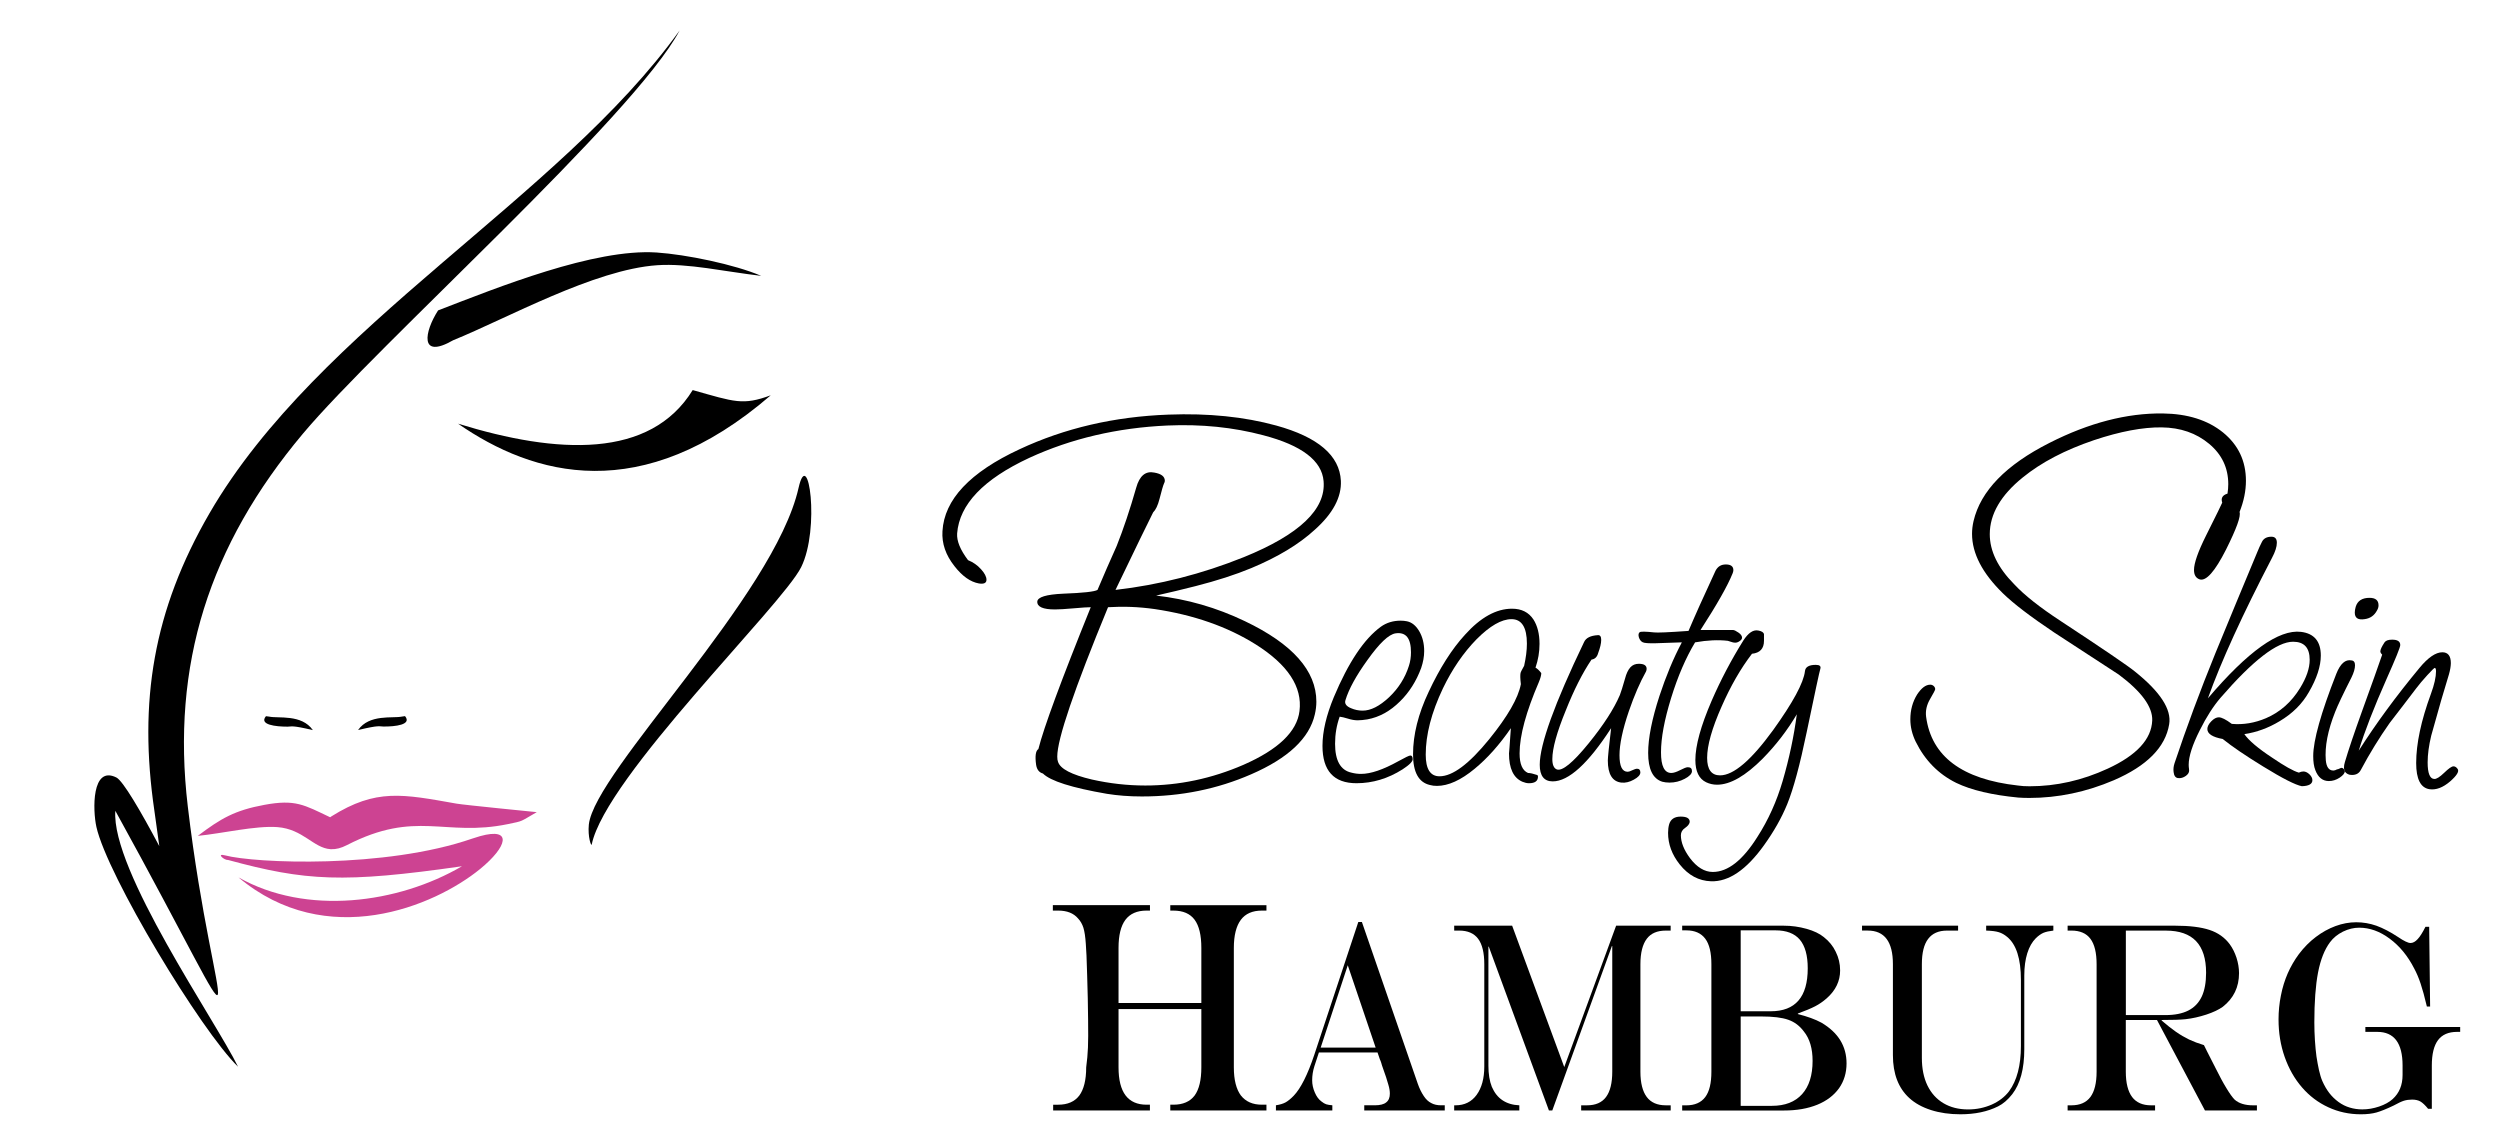 <?xml version="1.0" encoding="utf-8"?>
<!-- Generator: Adobe Illustrator 16.0.3, SVG Export Plug-In . SVG Version: 6.00 Build 0)  -->
<!DOCTYPE svg PUBLIC "-//W3C//DTD SVG 1.1//EN" "http://www.w3.org/Graphics/SVG/1.1/DTD/svg11.dtd">
<svg version="1.1" id="Ebene_1" xmlns="http://www.w3.org/2000/svg" xmlns:xlink="http://www.w3.org/1999/xlink" x="0px" y="0px"
	 width="170px" height="77px" viewBox="108.748 55.542 170 77" enable-background="new 108.748 55.542 170 77" xml:space="preserve"
	>
<g>
	<g>
		<path d="M182.919,96.832c-0.205,0-0.59,0.025-1.162,0.076c-0.572,0.051-0.994,0.076-1.269,0.076c-0.818,0-1.219-0.178-1.205-0.534
			c0.021-0.306,0.608-0.486,1.765-0.538c1.348-0.051,2.126-0.135,2.331-0.257c0.423-1.007,0.861-2.001,1.304-2.99
			c0.463-1.164,0.905-2.486,1.329-3.968c0.225-0.802,0.635-1.143,1.229-1.02c0.477,0.083,0.715,0.268,0.715,0.559
			c0,0.051-0.015,0.114-0.054,0.178c-0.063,0.139-0.164,0.488-0.307,1.053c-0.113,0.444-0.261,0.749-0.434,0.917
			c-0.338,0.669-1.191,2.421-2.559,5.271c2.967-0.339,5.881-1.084,8.725-2.227c3.783-1.536,5.589-3.253,5.425-5.167
			c-0.117-1.396-1.487-2.437-4.099-3.121c-2.037-0.544-4.221-0.765-6.521-0.663c-3.408,0.153-6.541,0.889-9.386,2.197
			c-3.122,1.451-4.759,3.166-4.913,5.141c-0.035,0.515,0.214,1.117,0.741,1.817c0.341,0.138,0.637,0.341,0.884,0.618
			c0.246,0.27,0.37,0.511,0.37,0.714c0,0.223-0.169,0.305-0.51,0.254c-0.582-0.102-1.133-0.495-1.664-1.174
			c-0.596-0.752-0.871-1.543-0.819-2.381c0.12-2.145,1.868-4.005,5.244-5.573c3.067-1.434,6.445-2.22,10.129-2.354
			c2.708-0.103,5.146,0.146,7.319,0.742c2.852,0.787,4.313,2.037,4.4,3.758c0.051,1.11-0.535,2.222-1.771,3.326
			c-1.075,0.99-2.521,1.861-4.325,2.613c-1.066,0.444-2.336,0.854-3.783,1.223c-0.888,0.227-1.777,0.439-2.686,0.644
			c2.102,0.238,4.107,0.815,6.037,1.74c3.244,1.55,4.861,3.376,4.861,5.473c0,0.292-0.037,0.58-0.104,0.868
			c-0.369,1.622-1.812,2.979-4.325,4.07c-2.298,1.004-4.773,1.509-7.439,1.509c-0.854,0-1.645-0.062-2.378-0.18
			c-2.387-0.412-3.835-0.871-4.347-1.38c-0.257-0.071-0.413-0.266-0.464-0.592c-0.082-0.596-0.031-0.955,0.154-1.071
			C179.721,105.027,180.908,101.811,182.919,96.832z M184.095,96.832c-2.299,5.576-3.453,8.962-3.453,10.156
			c0,0.154,0.016,0.273,0.051,0.357c0.152,0.48,0.924,0.879,2.303,1.204c1.211,0.271,2.419,0.408,3.631,0.408
			c2.284,0,4.516-0.47,6.678-1.408c2.367-1.038,3.639-2.259,3.809-3.658c0.203-1.637-0.787-3.145-2.971-4.525
			c-1.934-1.214-4.233-2.014-6.875-2.407C186.191,96.806,185.137,96.767,184.095,96.832z"/>
		<path d="M199.846,104.277c-0.207,0.576-0.313,1.187-0.313,1.843c0,1.146,0.374,1.8,1.109,1.961
			c0.217,0.058,0.433,0.086,0.657,0.086c0.663,0,1.507-0.29,2.537-0.862c0.462-0.256,0.735-0.389,0.817-0.389
			c0.096,0,0.152,0.074,0.156,0.225c0.029,0.164-0.207,0.404-0.689,0.718c-0.988,0.626-2.031,0.942-3.13,0.942
			c-1.542,0-2.313-0.848-2.313-2.538c0-0.984,0.264-2.089,0.771-3.314c0.99-2.36,2.056-3.959,3.199-4.79
			c0.381-0.274,0.834-0.412,1.346-0.412c0.152,0,0.3,0.015,0.432,0.043c0.33,0.069,0.609,0.295,0.833,0.678
			c0.222,0.381,0.335,0.828,0.335,1.346c0,0.381-0.074,0.764-0.203,1.146c-0.33,0.899-0.813,1.659-1.435,2.271
			c-0.673,0.671-1.409,1.078-2.228,1.229c-0.248,0.039-0.47,0.063-0.654,0.063c-0.203,0-0.432-0.038-0.665-0.114
			C200.161,104.334,199.982,104.291,199.846,104.277z M201.404,103.865c0.56,0,1.152-0.304,1.801-0.909
			c0.638-0.605,1.091-1.319,1.35-2.139c0.094-0.286,0.139-0.595,0.139-0.92c0-0.958-0.342-1.386-1.043-1.288
			c-0.467,0.066-1.103,0.672-1.92,1.819c-0.767,1.063-1.265,1.975-1.492,2.725c-0.076,0.229,0.051,0.415,0.381,0.548
			C200.877,103.813,201.141,103.865,201.404,103.865z"/>
		<path d="M213.162,100.944c0.111,0.052,0.245,0.178,0.393,0.368c0,0.149-0.058,0.355-0.164,0.61
			c-0.867,2.019-1.311,3.637-1.311,4.85c0,0.724,0.191,1.167,0.572,1.332c0.152,0,0.356,0.049,0.636,0.142
			c0.026,0.028,0.043,0.062,0.043,0.102c0,0.303-0.204,0.454-0.617,0.454c-0.137,0-0.288-0.037-0.444-0.102
			c-0.605-0.263-0.91-0.9-0.91-1.927c0,0.027,0.05-0.546,0.127-1.715c-0.777,1.13-1.6,2.051-2.459,2.758
			c-0.941,0.781-1.799,1.167-2.568,1.167c-0.171,0-0.33-0.017-0.48-0.061c-0.764-0.178-1.145-0.871-1.145-2.086
			c0-1.334,0.355-2.755,1.066-4.254c0.754-1.611,1.574-2.903,2.461-3.871c1.064-1.187,2.134-1.777,3.203-1.777
			c0.647,0,1.134,0.241,1.459,0.736c0.267,0.418,0.412,0.974,0.412,1.654C213.436,99.883,213.34,100.424,213.162,100.944z
			 M212.167,102.065c-0.047-0.383-0.048-0.634-0.022-0.753c0.01-0.072,0.099-0.234,0.244-0.494c0.121-0.546,0.188-1.052,0.188-1.511
			c0-1.104-0.354-1.662-1.044-1.662c-0.684,0-1.473,0.457-2.383,1.371c-0.893,0.914-1.656,2.031-2.285,3.338
			c-0.784,1.65-1.168,3.149-1.168,4.502c0,0.982,0.312,1.474,0.939,1.474c0.889,0,2.01-0.84,3.377-2.52
			C211.27,104.257,211.99,103.008,212.167,102.065z"/>
		<path d="M220.675,101.209c-0.405,0.724-0.797,1.623-1.166,2.699c-0.428,1.254-0.635,2.253-0.635,2.99
			c0,0.749,0.181,1.124,0.558,1.124c0.063,0,0.174-0.032,0.309-0.102c0.148-0.069,0.252-0.104,0.324-0.104
			c0.152,0,0.227,0.085,0.227,0.252c0,0.166-0.148,0.33-0.449,0.493c-0.283,0.158-0.568,0.227-0.841,0.198
			c-0.61-0.069-0.922-0.567-0.922-1.503c0-0.192,0.073-0.927,0.224-2.199c-1.563,2.413-2.892,3.619-3.972,3.619
			c-0.586,0-0.882-0.376-0.882-1.128c0-1.38,1.007-4.164,3.013-8.342c0.129-0.292,0.452-0.444,0.938-0.473
			c0.152-0.014,0.229,0.092,0.229,0.326c0,0.236-0.073,0.528-0.204,0.884c-0.072,0.272-0.226,0.422-0.455,0.451
			c-0.609,0.904-1.195,2.059-1.754,3.467c-0.605,1.478-0.91,2.578-0.91,3.303c0,0.383,0.101,0.613,0.295,0.696
			c0.364,0.148,1.09-0.438,2.166-1.76c1.021-1.256,1.729-2.354,2.131-3.295c0.078-0.207,0.197-0.576,0.348-1.106
			c0.09-0.354,0.216-0.612,0.365-0.777c0.15-0.165,0.343-0.242,0.576-0.242c0.354,0,0.531,0.115,0.531,0.344
			C220.718,101.092,220.702,101.151,220.675,101.209z"/>
		<path d="M222.398,108.104c0.147,0,0.348-0.063,0.599-0.193c0.252-0.131,0.424-0.198,0.522-0.198c0.191,0,0.283,0.088,0.283,0.264
			c0,0.173-0.158,0.345-0.488,0.521c-0.328,0.176-0.679,0.261-1.041,0.261c-0.178,0-0.346-0.021-0.492-0.06
			c-0.646-0.206-0.958-0.86-0.958-1.964c0-1.005,0.257-2.299,0.77-3.875c0.44-1.334,0.942-2.549,1.521-3.638
			c-0.584,0.014-1.17,0.035-1.76,0.06c-0.496,0.014-0.802-0.009-0.906-0.069c-0.123-0.06-0.203-0.172-0.258-0.337
			c-0.045-0.165-0.022-0.279,0.053-0.34c0.072-0.059,0.404-0.053,0.99,0.01c0.185,0.027,0.967-0.003,2.334-0.102
			c0.408-0.965,1.02-2.333,1.836-4.089c0.152-0.291,0.382-0.43,0.701-0.43c0.336,0,0.513,0.127,0.513,0.387
			c0,0.07-0.021,0.134-0.046,0.206c-0.336,0.842-1.071,2.137-2.188,3.864c0.56,0,1.295,0,2.209,0c0.082,0,0.204,0.062,0.37,0.175
			c0.163,0.11,0.245,0.23,0.245,0.345c0,0.082-0.052,0.16-0.155,0.229c-0.103,0.075-0.205,0.114-0.313,0.114
			c-0.086,0-0.184-0.022-0.299-0.064c-0.119-0.038-0.178-0.063-0.197-0.063c-0.652-0.077-1.396-0.044-2.229,0.104
			c-0.623,1.038-1.173,2.299-1.631,3.788c-0.459,1.489-0.686,2.713-0.686,3.686C221.693,107.634,221.927,108.104,222.398,108.104z"
			/>
		<path d="M225.219,114.835c1.021,0,2.031-0.791,3.027-2.375c0.755-1.171,1.32-2.44,1.721-3.806c0.45-1.541,0.768-3.053,0.965-4.541
			c-0.646,1.091-1.416,2.094-2.313,3.007c-1.181,1.187-2.211,1.782-3.114,1.782c-0.26,0-0.509-0.057-0.736-0.165
			c-0.488-0.232-0.736-0.736-0.736-1.514c0-0.985,0.373-2.328,1.109-4.033c0.611-1.406,1.325-2.763,2.142-4.075
			c0.349-0.545,0.69-0.775,1.044-0.694c0.222,0.043,0.347,0.122,0.371,0.249v0.445c0,0.533-0.272,0.825-0.816,0.883
			c-0.765,0.995-1.456,2.197-2.07,3.599c-0.653,1.474-0.98,2.638-0.98,3.479c0,0.794,0.293,1.191,0.879,1.191
			c0.914,0,2.116-1.026,3.604-3.072c1.349-1.879,2.078-3.221,2.168-4.011c0.03-0.287,0.271-0.431,0.738-0.431
			c0.262,0,0.364,0.089,0.309,0.267c-0.059,0.178-0.365,1.612-0.926,4.301c-0.461,2.224-0.901,3.86-1.328,4.91
			c-0.381,0.929-0.907,1.856-1.573,2.784c-1.199,1.676-2.406,2.494-3.603,2.454c-0.836-0.027-1.547-0.409-2.132-1.146
			c-0.532-0.669-0.792-1.384-0.792-2.146c0-0.221,0.026-0.418,0.077-0.596c0.106-0.341,0.369-0.51,0.781-0.51
			c0.417,0,0.62,0.119,0.614,0.369c-0.021,0.133-0.123,0.268-0.308,0.396c-0.194,0.128-0.293,0.297-0.293,0.503
			c0,0.476,0.204,0.995,0.617,1.554C224.139,114.522,224.66,114.835,225.219,114.835z"/>
		<path d="M260.218,89.108c0.034-0.225,0.052-0.438,0.052-0.644c0-1.104-0.434-2.02-1.306-2.746c-0.87-0.725-1.944-1.1-3.224-1.114
			c-1.275-0.016-2.813,0.271-4.602,0.869c-1.967,0.667-3.576,1.507-4.839,2.533c-1.499,1.209-2.247,2.501-2.247,3.86
			c0,1.142,0.549,2.28,1.659,3.402c0.681,0.736,1.742,1.574,3.172,2.51c2.901,1.908,4.578,3.05,5.039,3.428
			c1.724,1.379,2.498,2.573,2.33,3.583c-0.256,1.564-1.51,2.835-3.765,3.809c-1.872,0.8-3.789,1.204-5.756,1.204
			c-0.268,0-0.52-0.011-0.737-0.025c-1.789-0.173-3.199-0.505-4.224-1c-1.211-0.597-2.131-1.535-2.761-2.814
			c-0.237-0.494-0.358-0.995-0.358-1.508c0-0.629,0.154-1.193,0.461-1.688c0.293-0.442,0.584-0.667,0.895-0.667
			c0.088,0,0.164,0.032,0.23,0.089c0.068,0.063,0.104,0.136,0.104,0.218c0,0.051-0.117,0.277-0.348,0.669
			c-0.229,0.392-0.322,0.789-0.271,1.2c0.36,2.698,2.44,4.256,6.246,4.681c0.239,0.036,0.5,0.051,0.789,0.051
			c1.813,0,3.582-0.398,5.322-1.202c1.963-0.906,2.967-1.996,3.02-3.272c0.034-0.923-0.725-1.963-2.274-3.12
			c-1.47-0.957-2.933-1.914-4.402-2.869c-1.603-1.074-2.762-1.959-3.479-2.659c-1.396-1.365-2.098-2.711-2.098-4.044
			c0-0.289,0.035-0.577,0.102-0.866c0.479-2.048,2.199-3.819,5.17-5.322c2.691-1.365,5.259-2.027,7.699-1.998
			c1.688,0.021,3.054,0.451,4.095,1.292c1.04,0.847,1.559,1.942,1.559,3.288c0,0.685-0.145,1.392-0.434,2.121
			c0.103,0.278-0.206,1.128-0.923,2.563c-0.752,1.482-1.348,2.157-1.791,2.019c-0.254-0.089-0.383-0.299-0.383-0.639
			c0-0.464,0.271-1.241,0.815-2.332c0.7-1.397,1.065-2.146,1.104-2.247C259.758,89.417,259.874,89.211,260.218,89.108z"/>
		<path d="M256.615,107.446c0.806-2.413,1.732-4.91,2.781-7.489c0.941-2.287,1.891-4.585,2.847-6.871
			c0.093-0.235,0.2-0.469,0.317-0.698c0.115-0.231,0.332-0.349,0.645-0.349c0.246,0,0.369,0.134,0.369,0.412
			c0,0.268-0.108,0.609-0.326,1.019c-2.008,3.863-3.463,7.047-4.363,9.558c2.715-3.189,4.822-4.697,6.325-4.52
			c0.901,0.108,1.353,0.647,1.353,1.612c0,0.724-0.273,1.561-0.82,2.5c-0.448,0.788-1.11,1.447-1.984,1.965
			c-0.763,0.461-1.561,0.753-2.396,0.878c0.304,0.435,0.928,0.966,1.888,1.598c0.84,0.573,1.448,0.915,1.819,1.019
			c0.109-0.052,0.211-0.078,0.308-0.078c0.135,0,0.272,0.063,0.41,0.192c0.132,0.129,0.202,0.264,0.202,0.4
			c0,0.257-0.236,0.396-0.717,0.41c-0.435-0.084-1.312-0.528-2.617-1.332c-1.202-0.736-2.122-1.362-2.766-1.88
			c-0.695-0.125-1.043-0.352-1.043-0.677c0-0.163,0.088-0.338,0.266-0.522c0.178-0.184,0.351-0.274,0.513-0.274
			c0.19,0,0.483,0.148,0.883,0.447c0.789,0.07,1.565-0.063,2.33-0.388c0.955-0.412,1.726-1.09,2.313-2.048
			c0.436-0.708,0.654-1.348,0.654-1.919c0-0.823-0.375-1.231-1.127-1.231c-1.091,0-2.734,1.27-4.933,3.809
			c-0.491,0.571-0.964,1.308-1.412,2.208c-0.503,0.996-0.756,1.779-0.756,2.352c0,0.098,0.009,0.187,0.021,0.267
			c0.04,0.192-0.029,0.353-0.205,0.481c-0.18,0.13-0.363,0.182-0.554,0.153c-0.165-0.026-0.259-0.163-0.287-0.408
			C256.527,107.851,256.547,107.652,256.615,107.446z"/>
		<path d="M267.666,107.859c0.041,0,0.096-0.02,0.164-0.052c0.066-0.033,0.115-0.052,0.143-0.052c0.08,0,0.15,0.057,0.202,0.164
			c0.017,0.014,0.022,0.034,0.022,0.06c0,0.138-0.117,0.285-0.35,0.442c-0.231,0.154-0.478,0.233-0.738,0.233
			c-0.418,0-0.727-0.244-0.916-0.736c-0.102-0.259-0.146-0.578-0.146-0.96c0-1.063,0.525-2.934,1.574-5.608
			c0.272-0.685,0.617-0.982,1.024-0.901c0.162,0.013,0.244,0.125,0.244,0.33c0,0.229-0.082,0.508-0.244,0.838
			c-0.574,1.13-0.94,1.906-1.106,2.333c-0.504,1.268-0.713,2.364-0.636,3.292c0.044,0.467,0.214,0.697,0.515,0.697
			C267.488,107.939,267.568,107.914,267.666,107.859z M269.875,96.195c0.407,0,0.613,0.166,0.613,0.509
			c0,0.112-0.031,0.229-0.104,0.348c-0.178,0.34-0.458,0.542-0.84,0.592c-0.449,0.071-0.671-0.077-0.671-0.446
			c0-0.113,0.019-0.24,0.062-0.392C269.059,96.399,269.368,96.195,269.875,96.195z"/>
		<path d="M275.279,101.389c-0.303,0.971-0.707,2.361-1.207,4.176c-0.162,0.671-0.244,1.276-0.244,1.822
			c0,0.736,0.15,1.111,0.447,1.125c0.149,0.013,0.373-0.127,0.676-0.419c0.302-0.293,0.51-0.44,0.635-0.44
			c0.105,0,0.203,0.06,0.285,0.184c0.111,0.165-0.061,0.444-0.512,0.839c-0.488,0.421-0.963,0.599-1.409,0.532
			c-0.601-0.095-0.902-0.687-0.902-1.778c0-1.311,0.332-2.881,1.004-4.709c0.232-0.627,0.345-1.142,0.345-1.536
			c0-0.138-0.026-0.211-0.08-0.226c-0.026-0.014-0.199,0.15-0.51,0.492c-0.313,0.343-0.565,0.642-0.759,0.901
			c-0.601,0.789-1.198,1.575-1.802,2.351c-0.721,1.025-1.375,2.091-1.962,3.196c-0.14,0.269-0.392,0.38-0.757,0.327
			c-0.26-0.071-0.389-0.235-0.389-0.492c0-0.112,0.018-0.23,0.061-0.368c0.246-0.834,0.635-1.985,1.166-3.459
			c0.682-1.884,1.139-3.167,1.371-3.848c-0.082-0.08-0.125-0.156-0.125-0.222c0-0.125,0.098-0.329,0.287-0.617
			c0.086-0.12,0.254-0.181,0.516-0.181c0.365,0,0.551,0.12,0.551,0.368c0,0.151-0.313,0.914-0.924,2.289
			c-0.859,1.938-1.495,3.568-1.9,4.894c1.16-1.828,2.535-3.704,4.133-5.631c0.586-0.708,1.104-1.062,1.553-1.062
			c0.382,0,0.578,0.247,0.578,0.737C275.402,100.855,275.359,101.105,275.279,101.389z"/>
	</g>
</g>
<g>
	<path d="M180.363,130.662h0.341c0.642,0,1.119-0.208,1.435-0.621c0.309-0.419,0.47-1.056,0.47-1.918
		c0.063-0.469,0.103-0.919,0.12-1.343c0.02-0.42,0.021-1.055,0.01-1.903c-0.008-0.905-0.028-1.909-0.064-3.008
		c-0.027-1.098-0.063-1.81-0.091-2.139c-0.032-0.483-0.087-0.853-0.165-1.104c-0.08-0.25-0.203-0.459-0.367-0.634
		c-0.302-0.353-0.749-0.53-1.347-0.53h-0.363v-0.369h6.604v0.369h-0.234c-0.643,0-1.119,0.21-1.434,0.625
		c-0.313,0.417-0.469,1.055-0.469,1.914v3.747h5.631v-3.747c0-0.866-0.153-1.504-0.459-1.919c-0.306-0.412-0.787-0.62-1.442-0.62
		h-0.211v-0.369h6.539v0.369h-0.312c-0.64,0-1.115,0.21-1.427,0.625c-0.313,0.417-0.478,1.055-0.478,1.914v8.121
		c0,0.856,0.166,1.491,0.478,1.911c0.33,0.418,0.802,0.628,1.427,0.628h0.312v0.392h-6.539v-0.392h0.211
		c0.651,0,1.127-0.208,1.442-0.621c0.306-0.419,0.459-1.056,0.459-1.918v-3.964h-5.631v3.964c0,0.856,0.162,1.491,0.48,1.911
		c0.318,0.418,0.795,0.628,1.421,0.628h0.233v0.392h-6.58L180.363,130.662L180.363,130.662z"/>
	<path d="M201.113,118.238h0.244l3.797,10.991c0.117,0.34,0.261,0.621,0.41,0.843c0.148,0.225,0.313,0.382,0.512,0.48
		c0.179,0.101,0.406,0.15,0.66,0.15h0.255v0.351h-5.474v-0.351h0.717c0.354,0,0.617-0.067,0.771-0.195
		c0.172-0.129,0.252-0.329,0.252-0.596c0-0.17-0.029-0.375-0.102-0.612c-0.063-0.241-0.203-0.676-0.432-1.306
		c-0.004-0.033-0.025-0.096-0.052-0.18c-0.024-0.082-0.057-0.163-0.095-0.244l-0.157-0.458h-3.987l-0.306,0.934
		c-0.103,0.322-0.151,0.64-0.151,0.965c0,0.274,0.062,0.55,0.178,0.818c0.115,0.27,0.262,0.474,0.451,0.612
		c0.115,0.094,0.23,0.161,0.324,0.192c0.092,0.032,0.239,0.054,0.418,0.069v0.351h-3.836v-0.351c0.277-0.043,0.493-0.108,0.66-0.2
		c0.159-0.09,0.348-0.239,0.551-0.451c0.471-0.49,0.942-1.417,1.396-2.776L201.113,118.238z M200.396,121.179l-1.842,5.602h3.739
		L200.396,121.179z"/>
	<path d="M207.633,118.489h3.941l3.543,9.614l3.527-9.614h3.709v0.333h-0.334c-0.584,0-1.016,0.188-1.295,0.563
		c-0.279,0.374-0.428,0.947-0.428,1.722v7.312c0,0.765,0.148,1.339,0.43,1.716c0.282,0.377,0.713,0.568,1.293,0.568h0.336v0.351
		h-6.088v-0.351h0.403c0.577,0,1.009-0.189,1.287-0.563c0.28-0.375,0.425-0.951,0.425-1.721v-8.544h-0.027l-4.051,11.179h-0.229
		l-4.091-11.144h-0.024v8.104c0,0.563,0.076,1.041,0.233,1.433c0.172,0.394,0.402,0.697,0.719,0.909
		c0.316,0.213,0.697,0.328,1.15,0.347v0.351h-4.43v-0.351h0.094c0.608,0,1.09-0.238,1.433-0.71c0.345-0.476,0.521-1.116,0.521-1.928
		v-6.958c0-0.78-0.141-1.355-0.419-1.727c-0.278-0.373-0.71-0.559-1.295-0.559h-0.332L207.633,118.489L207.633,118.489z"/>
	<path d="M223.137,118.489h6.906c0.533,0,1.047,0.073,1.549,0.213c0.502,0.14,0.891,0.329,1.174,0.561
		c0.353,0.277,0.629,0.609,0.813,1.002c0.196,0.392,0.297,0.815,0.297,1.266c0,0.729-0.306,1.361-0.912,1.896
		c-0.248,0.217-0.505,0.397-0.784,0.541c-0.277,0.143-0.668,0.309-1.178,0.494v0.036c0.646,0.163,1.178,0.356,1.6,0.584
		c1.141,0.673,1.711,1.595,1.711,2.771c0,0.646-0.174,1.211-0.513,1.692c-0.348,0.483-0.838,0.856-1.474,1.117
		c-0.643,0.261-1.395,0.394-2.26,0.394h-6.93v-0.351h0.279c0.578,0,1.007-0.189,1.289-0.562c0.283-0.376,0.418-0.951,0.418-1.722
		v-7.313c0-0.78-0.135-1.359-0.418-1.735c-0.282-0.377-0.712-0.567-1.289-0.567h-0.279V118.489L223.137,118.489z M227.115,118.805
		v5.503h2.042c1.678,0,2.517-0.972,2.517-2.921c0-0.876-0.181-1.524-0.537-1.947c-0.357-0.423-0.91-0.634-1.652-0.634
		L227.115,118.805L227.115,118.805z M227.115,124.66v6.079h2.117c0.893,0,1.578-0.263,2.058-0.795
		c0.479-0.532,0.714-1.287,0.714-2.261c0-0.835-0.191-1.497-0.584-1.989c-0.286-0.389-0.643-0.659-1.07-0.808
		c-0.423-0.15-1.039-0.225-1.853-0.225L227.115,124.66L227.115,124.66z"/>
	<path d="M235.359,118.489h6.539v0.333h-0.752c-0.569,0-1,0.188-1.283,0.563c-0.286,0.374-0.428,0.947-0.428,1.722v6.374
		c0,0.728,0.127,1.351,0.379,1.874c0.254,0.52,0.611,0.92,1.086,1.203c0.471,0.282,1.031,0.425,1.684,0.425
		c0.572,0,1.104-0.112,1.602-0.329c0.49-0.22,0.887-0.523,1.178-0.906c0.537-0.732,0.806-1.758,0.806-3.076v-4.497
		c0-1.439-0.313-2.417-0.944-2.931c-0.178-0.149-0.369-0.256-0.565-0.314c-0.195-0.062-0.484-0.097-0.854-0.109v-0.333h4.569v0.333
		c-0.28,0.032-0.508,0.083-0.675,0.152c-0.164,0.073-0.336,0.192-0.512,0.362c-0.256,0.256-0.453,0.599-0.586,1.029
		c-0.133,0.428-0.203,0.932-0.203,1.514v5.011c0,1.328-0.273,2.349-0.817,3.055c-0.3,0.384-0.624,0.659-0.965,0.83
		c-0.716,0.36-1.574,0.539-2.563,0.539c-0.736,0-1.398-0.096-2-0.288c-0.599-0.193-1.093-0.465-1.479-0.821
		c-0.738-0.675-1.11-1.648-1.11-2.913v-6.187c0-1.522-0.568-2.284-1.711-2.284h-0.389v-0.332H235.359z"/>
	<path d="M255.422,124.901h-2.119v3.519c0,0.765,0.146,1.339,0.426,1.716c0.283,0.377,0.713,0.568,1.289,0.568h0.275v0.351h-5.947
		v-0.351h0.256c0.58,0,1.01-0.189,1.291-0.563c0.281-0.375,0.424-0.951,0.424-1.721v-7.312c0-0.78-0.141-1.356-0.42-1.727
		c-0.277-0.373-0.711-0.559-1.295-0.559h-0.256v-0.333h7.303c0.99,0,1.773,0.098,2.351,0.29c0.571,0.19,1.028,0.513,1.369,0.97
		c0.19,0.259,0.343,0.565,0.46,0.917c0.113,0.354,0.173,0.705,0.173,1.052c0,0.947-0.367,1.708-1.104,2.286
		c-0.275,0.198-0.65,0.375-1.121,0.531c-0.475,0.154-0.941,0.261-1.409,0.313c-0.356,0.038-0.896,0.054-1.628,0.054v0.037
		c0.359,0.311,0.687,0.569,0.979,0.772s0.59,0.375,0.885,0.519c0.297,0.14,0.637,0.268,1.012,0.382l0.222,0.447
		c0.151,0.291,0.261,0.505,0.331,0.65c0.074,0.142,0.156,0.307,0.251,0.493c0.254,0.51,0.489,0.954,0.719,1.328
		c0.226,0.374,0.415,0.639,0.564,0.788c0.29,0.258,0.711,0.387,1.254,0.387h0.261v0.351h-3.533L255.422,124.901z M253.303,124.568
		h2.687c0.635,0,1.153-0.102,1.561-0.309c0.408-0.206,0.711-0.522,0.912-0.942c0.2-0.424,0.299-0.968,0.299-1.631
		c0-1.91-0.907-2.863-2.731-2.863h-2.725v5.745H253.303z"/>
	<path d="M273.68,118.563h0.252l0.064,5.421h-0.221c-0.152-0.653-0.297-1.173-0.426-1.559c-0.129-0.388-0.275-0.727-0.433-1.021
		c-0.438-0.859-0.996-1.535-1.671-2.034c-0.669-0.499-1.363-0.745-2.073-0.745c-0.366,0-0.735,0.089-1.101,0.267
		c-0.362,0.181-0.659,0.42-0.883,0.722c-0.371,0.497-0.643,1.182-0.813,2.058c-0.167,0.876-0.252,2.005-0.252,3.391
		c0,0.413,0.014,0.825,0.04,1.232c0.026,0.406,0.063,0.769,0.104,1.084c0.049,0.312,0.103,0.622,0.17,0.924
		c0.069,0.302,0.143,0.551,0.227,0.744c0.137,0.312,0.296,0.585,0.475,0.819c0.178,0.232,0.39,0.435,0.627,0.61
		c0.242,0.176,0.498,0.303,0.765,0.381c0.272,0.083,0.554,0.124,0.853,0.124c0.383,0,0.764-0.066,1.146-0.195
		c0.381-0.129,0.689-0.3,0.921-0.508c0.448-0.409,0.672-0.952,0.672-1.636v-0.648c0-1.523-0.575-2.284-1.716-2.284h-0.814v-0.333
		h6.447v0.333h-0.217c-0.577,0-1.01,0.187-1.29,0.561c-0.281,0.377-0.421,0.952-0.421,1.724v2.947h-0.252
		c-0.203-0.25-0.381-0.416-0.53-0.502c-0.149-0.083-0.335-0.125-0.562-0.125c-0.199,0-0.383,0.026-0.549,0.076
		c-0.168,0.053-0.402,0.161-0.703,0.328c-0.492,0.236-0.884,0.392-1.168,0.472c-0.289,0.081-0.644,0.123-1.062,0.123
		c-0.789,0-1.529-0.159-2.215-0.479c-0.687-0.316-1.283-0.767-1.787-1.351c-0.507-0.585-0.896-1.273-1.177-2.067
		c-0.278-0.791-0.418-1.641-0.418-2.552c0-0.553,0.054-1.097,0.162-1.632c0.104-0.539,0.261-1.037,0.461-1.498
		c0.203-0.463,0.457-0.901,0.761-1.314c0.35-0.462,0.735-0.851,1.157-1.168c0.418-0.318,0.863-0.563,1.332-0.738
		c0.473-0.174,0.938-0.259,1.408-0.259c0.467,0,0.924,0.078,1.373,0.235c0.443,0.161,0.939,0.417,1.475,0.77
		c0.397,0.271,0.681,0.406,0.843,0.406c0.164,0,0.329-0.088,0.485-0.262C273.311,119.235,273.486,118.951,273.68,118.563z"/>
</g>
<g>
	<path d="M154.964,57.613c-3.118,5.846-20.548,21.373-25.622,27.424c-6.368,7.591-8.965,15.7-7.825,25.338
		c1.794,15.161,5.293,18.854-4.926,0.302c-0.3,4.029,6.815,14.271,8.344,17.403c-2.526-2.455-8.898-13.007-9.632-16.309
		c-0.254-1.141-0.329-4.201,1.359-3.359c0.447,0.225,1.647,2.269,2.919,4.669c-0.109-0.789-0.215-1.59-0.336-2.416
		c-1.087-7.412-0.075-13.62,3.75-20.222C130.381,77.707,146.753,69.057,154.964,57.613z"/>
	<path fill="#CD4392" d="M139.794,110.189c-3.67-0.649-5.459-1.044-8.505,0.863l-0.066,0.047l-0.028,0.015h-0.001
		c-1.772-0.842-2.356-1.233-4.468-0.842c-2.019,0.372-2.961,0.926-4.529,2.11c1.629-0.16,3.944-0.708,5.417-0.596
		c1.751,0.135,2.448,1.424,3.608,1.5c0.022,0,0.043,0,0.066,0.001c0.308,0.008,0.647-0.068,1.047-0.276
		c4.727-2.433,6.632-0.538,10.953-1.43c1.09-0.227,0.781-0.138,1.96-0.813C145.247,110.767,140.253,110.274,139.794,110.189z"/>
	<path fill="#CD4392" d="M141.404,112.397c-0.163,0.047-0.34,0.099-0.53,0.165c-5.94,2.06-14.78,1.684-16.825,1.145
		c-0.624-0.163-0.057,0.338,0.204,0.312c5.276,1.434,7.834,1.589,15.91,0.428c-4.355,2.543-10.589,3.367-15.198,0.757
		c5.992,5.029,13.313,1.976,16.439-0.577C143.248,113.118,143.628,111.785,141.404,112.397z"/>
	<path d="M133.097,105.184c0.767-1.099,2.35-0.78,2.978-0.914l0.214-0.031h0.001c0.485,0.586-0.665,0.714-1.473,0.707
		C134.513,104.944,134.567,104.833,133.097,105.184z"/>
	<path d="M138.538,76.649c4.062-1.564,10.613-4.216,14.859-3.937c2.013,0.135,5.293,0.81,7.114,1.589
		c-2.523-0.295-4.973-0.865-7.061-0.725c-4.289,0.288-10.223,3.616-13.885,5.102C137.242,80.012,137.608,78.097,138.538,76.649z"/>
	<path d="M163.227,94.109c-1.295,2.607-13.29,14.248-14.242,18.859c-0.034,0.156-0.279-0.531-0.196-1.355
		c0.388-3.628,12.605-15.543,14.261-22.892C163.715,85.779,164.522,91.499,163.227,94.109z"/>
	<path d="M139.895,84.352c6.772,2.094,13.071,2.399,15.957-2.285c2.872,0.811,3.404,1.054,5.307,0.355
		C152.373,90.006,145.024,87.906,139.895,84.352z"/>
	<path d="M130.022,105.19c-0.764-1.098-2.348-0.781-2.976-0.919l-0.213-0.027l0,0c-0.488,0.584,0.663,0.712,1.473,0.711
		C128.607,104.954,128.554,104.841,130.022,105.19z"/>
</g>
</svg>
